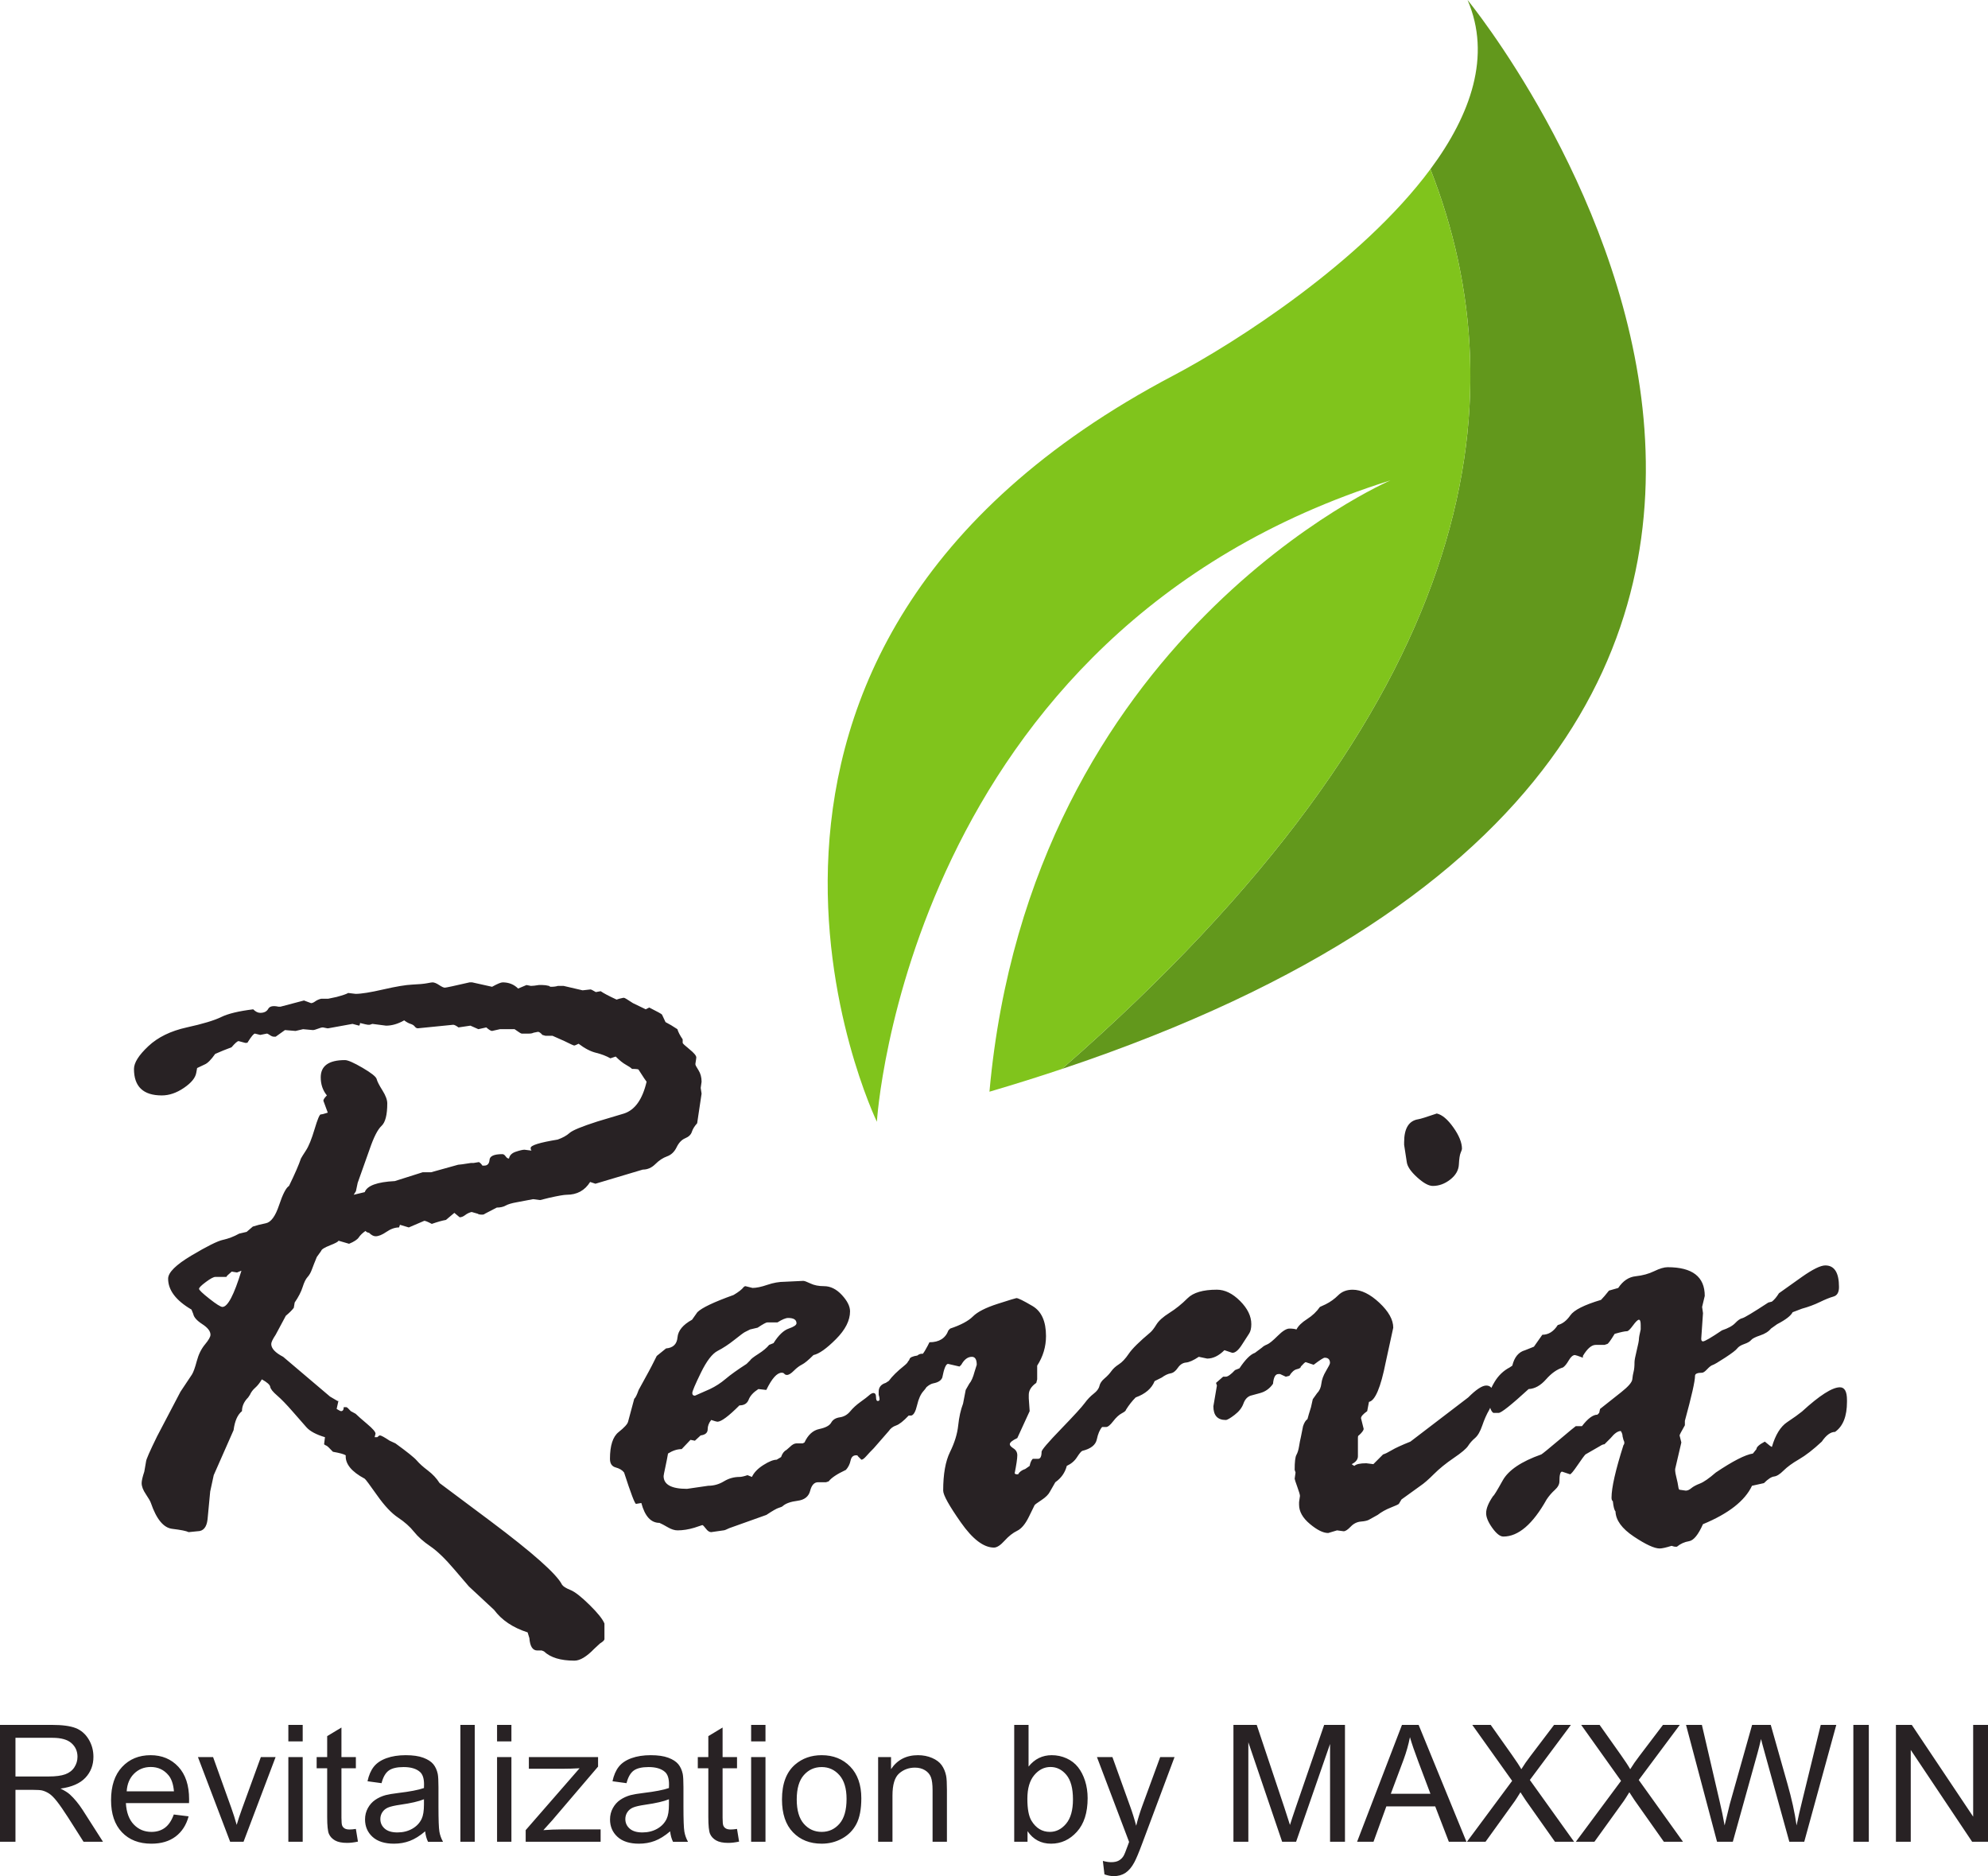 <?xml version="1.0" encoding="utf-8"?>
<!-- Generator: Adobe Illustrator 16.0.0, SVG Export Plug-In . SVG Version: 6.00 Build 0)  -->
<!DOCTYPE svg PUBLIC "-//W3C//DTD SVG 1.1//EN" "http://www.w3.org/Graphics/SVG/1.1/DTD/svg11.dtd">
<svg version="1.1" id="Vrstva_1" xmlns="http://www.w3.org/2000/svg" xmlns:xlink="http://www.w3.org/1999/xlink" x="0px" y="0px"
	 width="766.59px" height="723.404px" viewBox="0 0 766.59 723.404" enable-background="new 0 0 766.59 723.404"
	 xml:space="preserve">
<path fill="#282224" d="M219.955,613.068c-1.705-0.681-2.785-1.362-3.238-2.043c-2.045-4.087-11.248-12.26-27.604-24.52
	l-19.597-14.644c-1.139-1.815-2.645-3.432-4.518-4.854c-1.873-1.418-3.293-2.693-4.26-3.83c-0.966-1.134-3.719-3.348-8.263-6.641
	l-2.216-1.021c-2.046-1.361-3.297-2.043-3.749-2.043c-0.229,0-0.569,0.229-1.021,0.682h-1.023l0.343-1.362
	c0-0.682-1.08-1.929-3.238-3.746c-2.159-1.813-3.637-3.12-4.432-3.916l-1.873-1.021c-0.911-1.021-1.479-1.533-1.706-1.533h-1.021
	c0,1.022-0.341,1.533-1.021,1.533c-0.229,0-0.799-0.283-1.706-0.852l0.682-3.064h-0.341l-2.896-1.703l-18.063-15.324
	c-3.066-1.588-4.6-3.235-4.6-4.938c0-0.682,0.567-1.873,1.703-3.576l3.921-7.321c1.365-1.132,2.389-2.154,3.07-3.063l0.343-2.044
	c1.476-2.154,2.498-4.143,3.066-5.959c0.569-1.814,1.194-3.093,1.875-3.831c0.683-0.737,1.251-1.729,1.706-2.979
	c0.455-1.248,1.08-2.836,1.878-4.768l1.705-2.384c0.112-0.566,1.251-1.277,3.411-2.128c2.161-0.852,3.241-1.447,3.241-1.788
	l4.092,1.19c1.932-0.793,3.182-1.617,3.751-2.469c0.57-0.852,1.421-1.673,2.561-2.469c0.455,0.455,0.91,0.681,1.364,0.681
	c0.91,0.91,1.762,1.362,2.56,1.362c1.136,0,2.528-0.566,4.177-1.702c1.65-1.134,3.271-1.703,4.861-1.703l0.34-1.021l3.414,1.021
	l5.967-2.554c0.455,0,1.421,0.398,2.9,1.19c2.271-0.792,4.092-1.303,5.457-1.531l3.24-2.726l2.049,1.703
	c0.681,0,1.392-0.283,2.131-0.852c0.74-0.566,1.562-0.962,2.472-1.191l2.389,0.681c0.227,0.229,0.796,0.342,1.705,0.342
	c0.452,0,0.795-0.112,1.024-0.342l4.603-2.384c1.365,0,2.501-0.255,3.411-0.766c0.911-0.511,2.331-0.937,4.266-1.277l6.311-1.192
	l2.729,0.342l3.41-0.853c3.522-0.792,5.798-1.19,6.821-1.19c3.98,0,6.992-1.646,9.04-4.938l2.046,0.681l18.248-5.447
	c1.819,0,3.44-0.708,4.86-2.129c1.421-1.417,2.927-2.41,4.518-2.979c1.591-0.565,2.815-1.729,3.669-3.49
	c0.852-1.759,1.96-2.921,3.325-3.489c1.363-0.568,2.217-1.391,2.557-2.471c0.342-1.076,1.025-2.183,2.05-3.319l1.705-11.407
	l-0.339-2.214l0.339-2.384c0-1.703-0.397-3.177-1.188-4.427c-0.793-1.248-1.187-1.985-1.187-2.215v-0.341
	c0.224-1.361,0.338-2.154,0.338-2.384c0-0.68-0.878-1.728-2.628-3.149c-1.753-1.418-2.628-2.239-2.628-2.469v-1.361
	c-1.018-1.475-1.695-2.78-2.033-3.916c-1.698-1.135-3.226-2.043-4.579-2.726l-1.357-2.895c-0.113-0.228-1.753-1.134-4.919-2.726
	l-1.356,0.683l-4.938-2.385c-2.044-1.361-3.18-2.043-3.406-2.043h-0.34c-1.136,0.229-1.986,0.454-2.554,0.682
	c-2.953-1.362-4.996-2.439-6.129-3.235l-1.873,0.341c-1.136-0.68-1.816-1.021-2.043-1.021l-3.064,0.341l-7.321-1.703h-2.213
	c-0.682,0.229-1.592,0.341-2.725,0.341c-0.229,0-0.455-0.111-0.681-0.341c-0.91-0.227-1.761-0.341-2.554-0.341h-1.362
	c-1.361,0.229-2.383,0.341-3.064,0.341l-1.703-0.341l-3.234,1.362c-1.59-1.589-3.575-2.385-5.959-2.385
	c-0.681,0-2.043,0.569-4.086,1.703l-7.662-1.703h-1.021c-5.902,1.362-9.082,2.043-9.535,2.043s-1.191-0.339-2.213-1.021
	c-1.021-0.68-1.873-1.021-2.554-1.021c-0.229,0-0.936,0.114-2.128,0.342c-1.192,0.229-3.065,0.399-5.619,0.511
	c-2.553,0.114-6.299,0.739-11.237,1.873c-4.938,1.136-8.486,1.702-10.642,1.702l-2.895-0.341c-0.455,0.341-1.932,0.851-4.428,1.532
	l-3.234,0.682h-2.725c-0.91,0.229-1.676,0.568-2.299,1.021c-0.625,0.455-1.165,0.682-1.617,0.682l-2.725-1.021l-9.024,2.384h-0.852
	c-2.043-0.452-3.351-0.17-3.916,0.852c-0.569,1.021-1.591,1.532-3.065,1.532c-0.91,0-1.816-0.451-2.724-1.361
	c-5.563,0.68-9.679,1.675-12.345,2.979c-2.669,1.308-7.096,2.641-13.281,4.001c-6.188,1.362-11.125,3.775-14.813,7.236
	c-3.689,3.464-5.533,6.386-5.533,8.77c0,6.812,3.575,10.216,10.727,10.216c2.836,0,5.675-0.963,8.513-2.895
	c2.837-1.929,4.429-3.856,4.769-5.789l0.341-1.873l2.881-1.364c1.133-0.452,2.495-1.814,4.086-4.086
	c2.043-0.908,4.143-1.759,6.3-2.555c1.362-1.588,2.27-2.384,2.725-2.384l2.554,0.682h0.34c0.452,0,0.682-0.112,0.682-0.341
	c1.362-2.155,2.27-3.235,2.725-3.235l2.043,0.511l2.554-0.511c0.227,0,0.623,0.201,1.192,0.598c0.565,0.398,1.077,0.596,1.532,0.596
	h0.681l3.576-2.555l4.086,0.341l2.895-0.682l3.746,0.341c0.452,0,1.106-0.171,1.958-0.512c0.852-0.34,1.503-0.511,1.958-0.511
	l1.703,0.341h0.34l9.365-1.702l2.554,0.682c0.227-0.227,0.34-0.566,0.34-1.021c1.815,0.455,2.837,0.682,3.065,0.682h0.681
	l1.021-0.341l5.278,0.682c2.27,0,4.597-0.682,6.98-2.043c0.907,0.68,1.729,1.135,2.469,1.361c0.737,0.229,1.277,0.569,1.617,1.021
	c0.341,0.454,0.737,0.681,1.192,0.681l13.622-1.361c0.452,0,1.133,0.34,2.043,1.021l4.598-0.681l3.064,1.361l3.064-0.682
	c1.021,0.91,1.758,1.362,2.213,1.362l3.065-0.682h5.619c1.588,1.137,2.495,1.702,2.724,1.702h2.896c0.682,0,1.248-0.11,1.702-0.34
	l1.703-0.341c0.453,0,1.022,0.398,1.703,1.19l1.192,0.342h2.724l4.599,2.043c2.269,1.137,3.517,1.703,3.745,1.703
	c0.227,0,0.793-0.228,1.703-0.683c2.385,1.817,4.624,2.98,6.727,3.491c2.099,0.511,3.942,1.221,5.534,2.128l2.043-0.681
	c1.474,1.476,2.779,2.526,3.916,3.148c1.134,0.626,1.929,1.166,2.384,1.618c1.702,0,2.554,0.114,2.554,0.34
	c1.815,2.839,2.836,4.371,3.065,4.599c-1.595,6.811-4.494,10.897-8.703,12.259l-10.237,3.064c-6.028,1.933-9.612,3.405-10.751,4.427
	c-1.139,1.022-2.673,1.873-4.604,2.556c-6.941,1.135-10.41,2.213-10.41,3.233c0,0.455,0.113,0.795,0.343,1.021l-2.729-0.34
	c-0.683,0-1.793,0.255-3.327,0.766c-1.538,0.511-2.42,1.392-2.646,2.64c-0.457,0-0.883-0.282-1.282-0.852
	c-0.398-0.567-0.824-0.852-1.276-0.852c-3.188,0-4.837,0.739-4.949,2.214c-0.114,1.477-0.798,2.214-2.048,2.214h-0.682
	c-0.458-0.682-0.913-1.133-1.364-1.362l-2.049,0.34h-1.023c-2.845,0.455-4.494,0.683-4.949,0.683l-10.407,2.895h-3.242
	l-10.748,3.405c-6.828,0.341-10.693,1.761-11.601,4.257l-4.257,1.021l0.852-1.362l0.682-3.235l4.598-12.939
	c1.588-4.652,3.12-7.662,4.597-9.024c1.474-1.362,2.214-4.256,2.214-8.684c0-1.362-0.625-3.035-1.873-5.022
	c-1.25-1.984-1.987-3.432-2.213-4.342c-0.229-0.907-2.041-2.354-5.438-4.342c-3.4-1.985-5.664-2.979-6.795-2.979
	c-6.225,0-9.338,2.214-9.338,6.641c0,2.724,0.79,5.052,2.375,6.98c-0.904,0.91-1.356,1.591-1.356,2.043l1.697,4.598
	c-1.359,0.455-2.264,0.682-2.716,0.682s-1.245,1.901-2.378,5.704c-1.134,3.805-2.235,6.528-3.311,8.173
	c-1.075,1.646-1.726,2.698-1.953,3.149c-0.796,2.385-2.324,5.904-4.592,10.558c-1.136,0.68-2.413,3.148-3.828,7.406
	c-1.418,4.256-3.117,6.585-5.103,6.98c-1.984,0.398-3.658,0.824-5.021,1.276l-2.381,2.044l-2.892,0.681
	c-2.043,1.136-4.113,1.933-6.209,2.384c-2.101,0.455-6.154,2.47-12.164,6.045c-6.013,3.575-9.016,6.555-9.016,8.938
	c0,4.428,3.003,8.402,9.016,11.919l0.681,1.703c0.227,1.25,1.39,2.554,3.488,3.916c2.096,1.362,3.146,2.724,3.146,4.086
	c0,0.796-0.71,2.044-2.128,3.746c-1.418,1.703-2.466,3.831-3.146,6.385s-1.304,4.286-1.87,5.193l-4.422,6.641l-9.017,17.197
	c-2.836,5.789-4.254,9.023-4.254,9.705l-0.681,3.916c-0.681,2.043-1.021,3.52-1.021,4.427c0,1.251,0.536,2.669,1.611,4.257
	c1.075,1.591,1.727,2.725,1.953,3.405c2.145,6.244,4.884,9.564,8.215,9.961c3.331,0.399,5.446,0.825,6.352,1.277l3.387-0.342
	c2.256,0,3.555-1.532,3.895-4.597l1.018-10.728l1.362-6.301l7.659-17.366c0.452-3.518,1.532-5.96,3.235-7.321
	c0-1.928,0.793-3.688,2.384-5.278l0.682-1.021c0.451-1.023,1.133-1.931,2.043-2.726c0.906-0.793,1.759-1.873,2.554-3.234
	c2.043,1.136,3.12,2.102,3.235,2.895c0.11,0.796,0.991,1.902,2.636,3.32c1.645,1.421,3.603,3.435,5.875,6.045
	c2.269,2.612,4.086,4.682,5.448,6.215c1.361,1.532,3.742,2.81,7.148,3.831l-0.341,2.725c0.227,0.229,0.511,0.399,0.852,0.511
	c0.342,0.113,1.192,0.91,2.555,2.384c2.609,0.455,4.257,0.91,4.938,1.362c-0.229,3.294,2.211,6.299,7.319,9.023
	c0.341,0.229,1.929,2.358,4.768,6.385c2.836,4.031,5.531,6.897,8.085,8.6c2.555,1.703,4.598,3.519,6.13,5.448
	c1.532,1.931,3.633,3.805,6.301,5.618c2.666,1.817,5.76,4.797,9.276,8.939c3.518,4.142,5.391,6.326,5.619,6.555l9.706,9.024
	c2.948,3.973,7.261,6.868,12.938,8.684l0.681,2.214c0.226,3.178,1.248,4.769,3.065,4.769h1.699l0.852,0.341
	c2.496,2.383,6.412,3.575,11.749,3.575c2.154,0,4.709-1.533,7.66-4.598l2.213-2.044c1.134-0.681,1.703-1.25,1.703-1.701v-5.96
	c-0.682-1.702-2.612-4.115-5.795-7.236C224.1,615.649,221.657,613.749,219.955,613.068z M85.775,503.929
	c-0.68,0-2.355-1.047-5.021-3.15c-2.668-2.099-4.001-3.376-4.001-3.831c0-0.452,0.878-1.332,2.639-2.639
	c1.759-1.304,2.98-1.958,3.661-1.958h4.257c0-0.228,0.682-0.908,2.042-2.043l2.043,0.34l1.703-0.681
	C90.258,499.276,87.818,503.929,85.775,503.929z M475.197,521.632c1.133,0,2.354-1.021,3.658-3.065
	c1.303-2.043,2.241-3.49,2.809-4.342c0.567-0.85,0.853-2.069,0.853-3.66c0-3.064-1.448-6.044-4.342-8.938
	c-2.895-2.896-5.873-4.343-8.939-4.343c-5.336,0-9.11,1.106-11.322,3.32s-4.541,4.087-6.979,5.619
	c-2.443,1.533-4.115,3.038-5.023,4.512c-0.91,1.477-1.703,2.498-2.383,3.065c-4.199,3.52-6.953,6.243-8.256,8.173
	c-1.307,1.931-2.584,3.293-3.832,4.086c-1.25,0.796-2.213,1.676-2.895,2.64c-0.681,0.966-1.562,1.902-2.64,2.81
	c-1.08,0.911-1.731,1.874-1.957,2.895c-0.23,1.022-0.967,2.017-2.215,2.98c-1.25,0.966-2.412,2.186-3.49,3.66
	c-1.08,1.477-4.114,4.797-9.108,9.961c-4.996,5.167-7.492,8.088-7.492,8.769c0,1.818-0.455,2.726-1.361,2.726h-2.043
	c-0.57,0.569-0.966,1.477-1.19,2.725l-1.703,1.19c-1.364,0.455-2.272,1.137-2.726,2.044h-0.682c-0.229,0-0.455-0.111-0.68-0.341
	c0.679-3.404,1.021-5.729,1.021-6.98c0-1.133-0.483-2.015-1.447-2.64c-0.967-0.623-1.446-1.162-1.446-1.617
	c0-0.682,0.963-1.475,2.895-2.385l4.768-10.386l-0.342-4.938v-1.361c0-1.703,0.962-3.236,2.895-4.598l0.342-1.362v-5.278
	c2.267-3.516,3.404-7.321,3.404-11.408c0-5.675-1.732-9.533-5.193-11.577c-3.462-2.043-5.532-3.064-6.214-3.064
	c-0.228,0-2.638,0.739-7.236,2.214c-4.597,1.477-7.772,3.094-9.53,4.854c-1.763,1.761-4.685,3.32-8.771,4.682l-0.681,0.682
	c-1.135,3.065-3.575,4.598-7.321,4.598l-0.681,1.361c-0.791,1.502-1.413,2.524-1.873,3.09c-0.11-0.012-0.217-0.026-0.337-0.026
	c-0.645,0-1.238,0.236-1.779,0.693c-1.806,0.274-2.813,0.722-2.991,1.348c-0.046,0.162-0.125,0.328-0.209,0.494
	c-0.257,0.238-0.483,0.552-0.67,0.955c-0.315,0.358-0.691,0.726-1.164,1.104c-2.709,2.168-4.692,4.126-5.964,5.878l-1.186,0.765
	c-1.817,0.569-2.725,1.703-2.725,3.405v1.192c0.227,0.681,0.34,1.25,0.34,1.702c0,0.454-0.229,0.682-0.681,0.682
	c-0.455,0-0.681-0.512-0.681-1.533c0-1.021-0.341-1.532-1.021-1.532c-0.455,0-0.995,0.286-1.618,0.853
	c-0.625,0.569-1.731,1.421-3.322,2.554c-1.591,1.136-2.924,2.357-4.001,3.661c-1.08,1.306-2.413,2.072-4.002,2.299
	c-1.591,0.229-2.696,0.909-3.319,2.043c-0.625,1.136-2.158,1.958-4.601,2.469c-2.441,0.511-4.342,2.243-5.704,5.193l-0.681,0.341
	h-2.384c-0.795,0-1.647,0.454-2.554,1.361l-1.362,1.192c-0.91,0.454-1.591,1.362-2.043,2.725l-1.703,1.021
	c-1.251,0-2.956,0.682-5.11,2.044c-2.158,1.362-3.636,2.895-4.428,4.597l-1.703-0.682c-1.361,0.455-2.384,0.682-3.064,0.682
	c-2.16,0-4.174,0.569-6.047,1.703c-1.872,1.136-3.89,1.703-6.044,1.703l-8.175,1.19c-6.019,0-9.024-1.645-9.024-4.938
	c0-0.227,0.226-1.389,0.681-3.49c0.452-2.1,0.792-3.831,1.021-5.193c1.812-1.134,3.567-1.703,5.268-1.703l3.4-3.574l1.7,0.34
	l2.208-2.043c1.812-0.227,2.719-1.022,2.719-2.385c0-1.246,0.452-2.438,1.359-3.574c1.358,0.455,2.151,0.681,2.381,0.681
	c1.472,0,4.305-2.099,8.498-6.3c1.811,0,3.001-0.737,3.566-2.214c0.567-1.475,1.815-2.836,3.741-4.086l3.06,0.341
	c2.15-4.428,4.132-6.641,5.946-6.641c0.452,0,0.793,0.144,1.019,0.426c0.227,0.284,0.566,0.426,1.021,0.426
	c0.679,0,1.557-0.538,2.634-1.618c1.075-1.077,2.123-1.873,3.146-2.384c1.019-0.511,2.492-1.729,4.419-3.66
	c2.151-0.452,5.041-2.496,8.667-6.13c3.624-3.632,5.438-7.207,5.438-10.727c0-1.931-1.051-4.029-3.149-6.302
	c-2.1-2.268-4.396-3.404-6.892-3.404c-2.043,0-3.771-0.339-5.189-1.021c-1.418-0.68-2.355-1.021-2.808-1.021l-7.146,0.341
	c-2.155,0-4.398,0.397-6.723,1.19c-2.325,0.797-4.226,1.192-5.699,1.192l-2.725-0.682c-0.226,0-0.451,0.113-0.678,0.341
	c-0.682,0.91-1.988,1.931-3.917,3.063c-7.6,2.726-12.251,4.939-13.951,6.642l-2.043,2.895c-3.517,1.933-5.39,4.202-5.615,6.812
	c-0.228,2.612-1.7,4.03-4.423,4.257l-3.575,2.895c-1.589,3.181-2.61,5.167-3.063,5.96l-3.914,7.151
	c-0.682,1.93-1.251,3.063-1.703,3.405l-2.381,8.854c-0.229,0.91-1.448,2.243-3.661,4.002c-2.213,1.761-3.319,5.193-3.319,10.301
	c0,1.817,0.736,2.924,2.213,3.32c1.474,0.399,2.554,1.051,3.234,1.958c2.612,8.062,4.146,12.089,4.601,12.089l2.046-0.341
	c1.362,5.108,3.689,7.662,6.986,7.662c0.793,0.341,1.873,0.91,3.234,1.703c1.362,0.795,2.612,1.19,3.751,1.19
	c2.044,0,4.204-0.339,6.477-1.021l3.067-1.021c0.227,0,0.682,0.455,1.362,1.362c0.681,0.91,1.362,1.362,2.046,1.362l4.771-0.683
	c0.341,0,1.076-0.282,2.216-0.851l14.313-5.108c2.384-1.588,3.976-2.496,4.771-2.725c0.796-0.227,1.307-0.452,1.535-0.682
	c1.137-1.021,3.038-1.702,5.709-2.043c2.668-0.341,4.286-1.617,4.855-3.83c0.569-2.215,1.59-3.32,3.066-3.32h3.067l1.022-0.341
	c1.021-1.363,3.237-2.836,6.646-4.428c0.911-1.021,1.506-2.214,1.791-3.575c0.282-1.361,0.992-2.043,2.131-2.043
	c0.452,0,0.682,0.113,0.682,0.341l1.361,1.361c0.452,0,1.078-0.452,1.873-1.361c0.796-0.907,1.761-1.929,2.9-3.065l5.792-6.64
	c0.681-1.023,1.62-1.73,2.812-2.129c1.192-0.396,2.813-1.673,4.858-3.831h1.021c0.91-0.227,1.647-1.56,2.217-4.001
	c0.566-2.439,1.388-4.257,2.469-5.448c0.504-0.557,0.879-1.053,1.148-1.497c0.936-0.822,1.834-1.325,2.694-1.486
	c1.817-0.341,2.953-1.077,3.408-2.213c0.681-3.518,1.418-5.278,2.213-5.278c0.115,0,1.592,0.339,4.43,1.021l0.685-0.682
	c1.133-2.043,2.495-3.064,4.086-3.064c1.247,0,1.874,1.021,1.874,3.064l-0.853,2.725c-0.569,2.159-1.251,3.691-2.044,4.599
	l-1.361,2.384l-1.022,5.278c-0.91,2.384-1.532,5.192-1.873,8.428c-0.34,3.236-1.391,6.641-3.149,10.216
	c-1.762,3.576-2.64,8.543-2.64,14.898c0,1.702,2.27,5.79,6.812,12.26c4.538,6.47,8.794,9.705,12.767,9.705
	c1.133,0,2.496-0.878,4.084-2.64c1.588-1.759,3.206-3.035,4.854-3.83c1.643-0.793,3.148-2.581,4.512-5.363
	c1.36-2.781,2.097-4.284,2.212-4.513c0.112-0.227,0.992-0.878,2.637-1.958c1.645-1.077,2.75-2.185,3.32-3.32l2.043-3.575
	c2.27-1.589,3.744-3.688,4.424-6.3c1.703-0.793,3.006-1.9,3.916-3.32c0.908-1.418,1.59-2.24,2.043-2.469
	c3.289-0.793,5.162-2.27,5.617-4.428c0.453-2.155,1.133-3.746,2.043-4.769h1.533c0.68,0,1.588-0.735,2.725-2.213
	c1.132-1.473,2.238-2.496,3.316-3.064c1.078-0.566,1.617-1.021,1.617-1.361c1.135-1.815,2.385-3.406,3.745-4.769
	c3.746-1.361,6.186-3.462,7.318-6.3l2.726-1.361c1.247-0.907,2.385-1.447,3.405-1.618c1.022-0.17,1.955-0.878,2.808-2.128
	c0.851-1.248,1.897-1.93,3.149-2.043c1.249-0.112,2.896-0.853,4.938-2.214l3.233,0.681c2.269,0,4.481-1.077,6.64-3.234
	L475.197,521.632z M270.271,529.298c2.214-4.539,4.368-7.35,6.471-8.43c2.099-1.077,4.257-2.495,6.47-4.257
	c2.213-1.757,3.546-2.75,4.001-2.979l2.043-1.021l2.894-0.682c2.043-1.362,3.291-2.044,3.746-2.044h3.917
	c1.814-1.134,3.176-1.702,4.086-1.702c2.155,0,3.235,0.681,3.235,2.043c0,0.682-0.995,1.362-2.979,2.043
	c-1.988,0.681-3.946,2.555-5.875,5.619l-1.702,0.681c-0.909,1.137-2.299,2.299-4.172,3.491c-1.872,1.192-2.924,2.017-3.149,2.469
	l-1.362,1.362c-3.52,2.271-6.215,4.2-8.088,5.789c-1.873,1.591-3.889,2.895-6.044,3.916l-5.789,2.554
	c-0.681,0-1.021-0.339-1.021-1.021S268.057,533.839,270.271,529.298z M546.462,453.955c2.439,2.215,4.453,3.32,6.045,3.32
	c2.384,0,4.623-0.823,6.726-2.469c2.098-1.645,3.205-3.576,3.32-5.789c0.112-2.214,0.34-3.717,0.681-4.513
	c0.341-0.793,0.511-1.304,0.511-1.532c0-2.384-1.105-5.135-3.319-8.258c-2.213-3.121-4.342-4.909-6.386-5.364
	c-3.974,1.362-6.357,2.103-7.15,2.214c-3.634,0.569-5.448,3.521-5.448,8.854v1.021l1.021,6.641
	C542.688,449.782,544.021,451.74,546.462,453.955z M709.492,534.917c-2.953,0-7.838,3.123-14.65,9.364
	c-1.25,1.022-3.152,2.384-5.706,4.087c-2.555,1.702-4.514,4.882-5.874,9.534c-0.23,0-1.138-0.681-2.729-2.043
	c-2.157,1.136-3.233,2.102-3.233,2.895l-1.365,1.703c-2.954,0.455-7.722,2.895-14.309,7.321c-2.612,2.272-4.655,3.691-6.133,4.257
	c-1.476,0.569-2.583,1.165-3.32,1.788c-0.738,0.625-1.446,0.937-2.128,0.937l-2.384-0.341c-0.229,0-0.399-0.425-0.511-1.276
	c-0.115-0.852-0.341-1.958-0.682-3.32c-0.341-1.363-0.512-2.27-0.512-2.724v-0.683l2.385-10.216l-0.682-2.725
	c0-0.227,0.682-1.532,2.043-3.916v-1.703c2.61-9.534,3.916-15.323,3.916-17.367c0-0.793,0.908-1.19,2.726-1.19
	c0.451,0,1.105-0.452,1.958-1.362c0.852-0.907,1.56-1.447,2.129-1.617c0.566-0.171,2.155-1.108,4.767-2.81
	c2.611-1.703,4.172-2.895,4.684-3.576c0.511-0.682,1.418-1.247,2.725-1.702c1.304-0.452,2.185-0.963,2.639-1.532
	c0.452-0.566,1.618-1.163,3.491-1.788c1.873-0.623,3.262-1.503,4.171-2.64l2.384-1.702c3.291-1.703,5.278-3.236,5.96-4.598
	l3.575-1.362c2.497-0.681,4.794-1.533,6.896-2.554c2.099-1.022,3.857-1.73,5.277-2.128c1.419-0.396,2.13-1.618,2.13-3.661
	c0-5.562-1.762-8.343-5.278-8.343c-1.817,0-4.826,1.477-9.024,4.427l-8.854,6.3c-0.911,1.476-1.818,2.553-2.726,3.235l-1.361,0.34
	c-5.903,3.859-9.253,5.875-10.046,6.045c-0.795,0.17-1.703,0.796-2.725,1.873c-1.021,1.081-2.724,2.017-5.107,2.81
	c-4.201,2.839-6.641,4.257-7.321,4.257c-0.455,0-0.682-0.34-0.682-1.021l0.682-9.876l-0.341-2.384l1.021-4.257
	c0-7.377-4.768-11.067-14.3-11.067c-1.362,0-3.093,0.511-5.193,1.532c-2.098,1.021-4.481,1.677-7.147,1.958
	c-2.666,0.285-4.909,1.788-6.723,4.513l-3.573,1.021c-1.25,1.591-2.271,2.781-3.064,3.574c-6.471,1.933-10.413,3.916-11.831,5.96
	c-1.418,2.043-3.037,3.293-4.851,3.746c-1.591,2.498-3.575,3.745-5.956,3.745l-3.235,4.599l-3.404,1.361
	c-2.496,0.682-4.144,2.668-4.937,5.959l-1.021,0.683c-2.385,1.25-4.315,3.094-5.789,5.532c-0.513,0.85-0.931,1.629-1.265,2.348
	c-0.425-0.596-1.077-0.901-1.97-0.901c-1.588,0-3.91,1.533-6.97,4.599l-22.276,17.025c-3.402,1.362-5.813,2.468-7.229,3.32
	c-1.418,0.851-2.521,1.391-3.314,1.617l-3.741,3.746l-2.721-0.342c-2.384,0-3.917,0.34-4.598,1.022
	c-0.455-0.228-0.795-0.453-1.021-0.683c1.588-0.793,2.384-1.813,2.384-3.063v-6.981c0-0.68,0.111-1.021,0.341-1.021
	c1.248-1.133,1.873-1.985,1.873-2.554l-1.021-4.088c0-0.681,0.793-1.588,2.384-2.724l0.683-3.576
	c2.384-0.452,4.538-5.56,6.47-15.323l2.895-13.28c0-3.065-1.787-6.271-5.362-9.62c-3.576-3.347-7.014-5.023-10.308-5.023
	c-2.273,0-4.121,0.711-5.542,2.129c-1.419,1.421-3.038,2.583-4.854,3.49l-2.217,1.021c-1.25,1.817-2.899,3.379-4.945,4.683
	c-2.046,1.306-3.408,2.64-4.089,4.001c-0.683-0.226-1.592-0.341-2.729-0.341c-1.139,0-2.645,0.937-4.518,2.81
	c-1.875,1.873-3.24,2.979-4.092,3.32c-0.852,0.34-1.506,0.739-1.958,1.192l-2.729,2.043c-1.705,0.568-3.692,2.554-5.965,5.959
	l-1.705,0.682c-1.591,1.702-2.785,2.554-3.578,2.554h-1.021l-2.729,2.385l0.342,1.022l-1.364,8.003c0,3.52,1.592,5.278,4.771,5.278
	c0.566,0,1.703-0.652,3.405-1.958c1.703-1.304,2.836-2.751,3.405-4.342c0.569-1.588,1.477-2.61,2.728-3.065l3.745-1.021
	c2.044-0.566,3.69-1.759,4.94-3.575c0.227-2.496,0.906-3.746,2.044-3.746h0.681l2.214,1.021l1.364-0.342
	c0.908-1.474,1.874-2.324,2.895-2.554c1.021-0.226,1.533-0.565,1.533-1.021c1.021-1.135,1.644-1.703,1.872-1.703l3.068,1.021
	c2.384-1.814,3.802-2.724,4.256-2.724c1.361,0,2.044,0.681,2.044,2.043c0,0.34-0.511,1.362-1.533,3.063
	c-1.021,1.704-1.617,3.321-1.787,4.854c-0.171,1.532-0.711,2.753-1.618,3.66l-1.701,2.384l-0.683,3.064
	c-0.68,2.158-1.135,3.69-1.36,4.598c-0.683,0.455-1.252,1.363-1.703,2.725l-0.853,4.258c-0.229,0.908-0.455,2.071-0.681,3.489
	c-0.229,1.421-0.569,2.527-1.021,3.32c-0.455,0.795-0.682,2.724-0.682,5.789l0.341,1.021l-0.341,2.385
	c0,0.228,0.34,1.276,1.021,3.148c0.682,1.873,1.022,3.039,1.022,3.491l-0.341,2.384v1.021c0,2.611,1.389,5.081,4.172,7.405
	c2.779,2.328,5.133,3.491,7.065,3.491l3.402-1.021l2.555,0.341c0.681,0,1.588-0.596,2.725-1.788
	c1.133-1.191,2.469-1.844,4.001-1.958c1.532-0.112,2.638-0.397,3.32-0.851l3.063-1.703c1.473-1.135,3.149-2.071,5.022-2.811
	c1.873-0.736,2.921-1.218,3.149-1.447l1.021-1.701l7.317-5.278c1.362-0.908,3.092-2.411,5.19-4.513
	c2.099-2.1,4.653-4.173,7.662-6.216c3.007-2.043,4.852-3.602,5.534-4.683c0.681-1.077,1.559-2.069,2.637-2.979
	c1.078-0.908,2.014-2.525,2.809-4.854c0.793-2.325,1.674-4.313,2.641-5.959c0.157-0.268,0.28-0.565,0.412-0.855
	c0.282,0.932,0.682,1.595,1.209,1.963h2.039c1.02,0,4.877-3.063,11.57-9.193c2.382-0.111,4.621-1.362,6.721-3.746
	c2.098-2.384,4.28-3.916,6.551-4.597c0.681-0.454,1.418-1.363,2.211-2.726c0.793-1.361,1.588-2.043,2.384-2.043
	c0.224,0,1.246,0.339,3.063,1.021v-0.683c1.7-2.836,3.345-4.257,4.933-4.257h3.402l1.021-0.34c0.341,0,1.304-1.304,2.892-3.916
	c2.382-0.681,3.971-1.021,4.766-1.021c0.453,0,1.219-0.736,2.296-2.214c1.078-1.474,1.844-2.214,2.299-2.214
	c0.453,0,0.682,0.683,0.682,2.044v1.702c-0.455,1.932-0.682,3.18-0.682,3.746c0,0.57-0.285,2.017-0.852,4.342
	c-0.57,2.328-0.852,3.831-0.852,4.513c0,1.591-0.114,2.809-0.341,3.66c-0.229,0.852-0.4,1.847-0.511,2.979
	c-0.114,1.136-1.532,2.784-4.257,4.938l-8.174,6.472l-0.341,1.532l-0.681,0.681c-1.704,0-3.691,1.476-5.959,4.431h-2.385
	c-0.229,0.114-2.357,1.873-6.386,5.278c-4.031,3.404-6.33,5.277-6.896,5.617c-7.721,2.726-12.686,6.074-14.898,10.047
	c-2.214,3.975-3.434,5.96-3.661,5.96c-1.814,2.612-2.724,4.826-2.724,6.641c0,1.591,0.795,3.49,2.384,5.703
	c1.588,2.214,3.006,3.32,4.256,3.32c5.79,0,11.351-4.769,16.688-14.303c0.906-1.361,1.958-2.581,3.149-3.661
	c1.191-1.076,1.787-2.184,1.787-3.319c0-2.495,0.34-3.746,1.022-3.746l3.063,1.021c0.341,0,1.305-1.161,2.896-3.489
	c1.587-2.325,2.608-3.718,3.063-4.172l5.619-3.234c0.682-0.453,1.248-0.682,1.703-0.682l2.384-2.385
	c1.475-1.814,2.779-2.724,3.916-2.724c0.452,0.681,0.682,1.361,0.682,2.043l0.341,1.362c0.226,0.455,0.341,0.794,0.341,1.021
	c0,0.455-0.115,0.794-0.341,1.021c-3.066,9.649-4.599,16.404-4.599,20.262c0,0.681,0.172,1.135,0.512,1.362
	c0.226,2.156,0.566,3.464,1.021,3.916c0.112,3.404,2.469,6.641,7.066,9.705c4.598,3.065,7.92,4.598,9.966,4.598
	c0.908,0,2.441-0.34,4.601-1.021c0.681,0.229,1.133,0.342,1.361,0.342h0.682c1.363-1.135,2.925-1.845,4.686-2.129
	c1.762-0.283,3.55-2.47,5.366-6.557c9.881-4.086,16.183-9.023,18.911-14.813l4.6-1.022c1.588-1.588,2.895-2.439,3.916-2.554
	c1.021-0.111,2.243-0.878,3.663-2.299c1.421-1.418,3.408-2.865,5.962-4.342c2.554-1.475,5.479-3.746,8.774-6.812
	c1.702-2.495,3.407-3.746,5.11-3.746c3.065-2.153,4.601-6.015,4.601-11.578v-0.681C712.218,536.564,711.307,534.917,709.492,534.917
	z"/>
<path fill="#282224" d="M26.93,691.897c-0.82-0.738-2.019-1.486-3.597-2.244c4.324-0.595,7.521-1.988,9.591-4.182
	c2.07-2.192,3.104-4.888,3.104-8.085c0-2.479-0.625-4.744-1.875-6.793c-1.25-2.05-2.921-3.479-5.011-4.289
	c-2.091-0.81-5.144-1.214-9.161-1.214H0v45.066h5.964v-20.013h6.916c1.537,0,2.644,0.072,3.32,0.216
	c0.923,0.226,1.828,0.625,2.721,1.198c0.892,0.575,1.9,1.579,3.028,3.013c1.127,1.436,2.562,3.505,4.304,6.21l5.964,9.376h7.501
	l-7.839-12.266C30.322,695.493,28.672,693.494,26.93,691.897z M18.783,684.979H5.964v-14.91h14.264c3.34,0,5.784,0.688,7.332,2.061
	c1.547,1.373,2.321,3.125,2.321,5.256c0,1.456-0.4,2.803-1.199,4.043s-1.967,2.142-3.504,2.705
	C23.64,684.698,21.509,684.979,18.783,684.979z M58.07,676.772c-4.508,0-8.177,1.517-11.005,4.55s-4.242,7.296-4.242,12.788
	c0,5.309,1.398,9.434,4.196,12.373c2.797,2.941,6.583,4.411,11.358,4.411c3.792,0,6.907-0.922,9.346-2.767
	c2.439-1.844,4.109-4.437,5.011-7.777l-5.718-0.707c-0.841,2.336-1.979,4.037-3.413,5.103c-1.434,1.066-3.166,1.6-5.194,1.6
	c-2.726,0-5-0.953-6.824-2.859s-2.838-4.651-3.043-8.238h24.346c0.021-0.656,0.031-1.147,0.031-1.476
	c0-5.39-1.383-9.571-4.15-12.543C66.001,678.258,62.435,676.772,58.07,676.772z M48.848,690.697
	c0.185-2.848,1.143-5.123,2.873-6.824c1.732-1.7,3.868-2.552,6.41-2.552c2.808,0,5.092,1.065,6.854,3.197
	c1.148,1.373,1.846,3.433,2.092,6.179H48.848z M93.331,697.43c-0.882,2.418-1.568,4.488-2.061,6.209
	c-0.635-2.274-1.332-4.467-2.09-6.578l-7.009-19.552h-5.841l12.419,32.646h5.165l12.357-32.646h-5.687L93.331,697.43z
	 M111.191,671.452h5.534v-6.362h-5.534V671.452z M111.191,710.156h5.534v-32.646h-5.534V710.156z M134.801,705.422
	c-0.82,0-1.451-0.133-1.891-0.399c-0.441-0.265-0.759-0.625-0.953-1.076c-0.195-0.45-0.292-1.465-0.292-3.043v-19.091h5.563v-4.304
	h-5.563v-11.404l-5.502,3.319v8.085h-4.059v4.304h4.059v18.783c0,3.32,0.225,5.498,0.676,6.532c0.45,1.034,1.229,1.87,2.336,2.506
	c1.105,0.635,2.663,0.953,4.672,0.953c1.23,0,2.623-0.165,4.181-0.492l-0.799-4.889
	C136.225,705.351,135.415,705.422,134.801,705.422z M169.076,696.478V689.1c0-2.459-0.093-4.161-0.277-5.104
	c-0.327-1.517-0.902-2.772-1.721-3.767c-0.82-0.994-2.102-1.819-3.844-2.475c-1.741-0.655-4.007-0.983-6.794-0.983
	c-2.807,0-5.276,0.383-7.407,1.152c-2.133,0.769-3.762,1.865-4.889,3.29c-1.127,1.423-1.936,3.294-2.428,5.609l5.41,0.737
	c0.594-2.316,1.511-3.93,2.751-4.842c1.24-0.911,3.161-1.368,5.764-1.368c2.787,0,4.888,0.626,6.302,1.875
	c1.045,0.923,1.568,2.511,1.568,4.766c0,0.205-0.011,0.687-0.031,1.444c-2.11,0.738-5.399,1.373-9.868,1.906
	c-2.191,0.267-3.832,0.543-4.918,0.83c-1.476,0.41-2.803,1.014-3.98,1.813c-1.179,0.8-2.132,1.861-2.859,3.183
	c-0.727,1.321-1.091,2.781-1.091,4.381c0,2.726,0.963,4.965,2.89,6.717c1.928,1.752,4.684,2.628,8.271,2.628
	c2.172,0,4.206-0.358,6.102-1.075s3.868-1.947,5.917-3.688c0.164,1.537,0.533,2.88,1.107,4.028h5.779
	c-0.697-1.25-1.164-2.557-1.399-3.92C169.194,704.875,169.076,701.623,169.076,696.478z M163.481,695.8
	c0,2.438-0.298,4.284-0.892,5.534c-0.779,1.618-1.998,2.895-3.658,3.826c-1.66,0.933-3.556,1.398-5.687,1.398
	c-2.152,0-3.786-0.493-4.903-1.477c-1.117-0.982-1.675-2.213-1.675-3.688c0-0.964,0.256-1.84,0.769-2.629
	c0.512-0.789,1.24-1.388,2.184-1.798c0.941-0.41,2.551-0.779,4.825-1.107c4.017-0.573,7.028-1.271,9.037-2.09V695.8z
	 M177.53,710.156h5.534V665.09h-5.534V710.156z M191.671,710.156h5.534v-32.646h-5.534V710.156z M191.671,671.452h5.534v-6.362
	h-5.534V671.452z M209.532,705.669l3.411-3.781l17.677-20.72v-3.658h-26.684v4.488h13.312c1.803,0,3.884-0.063,6.24-0.186
	l-20.78,23.855v4.489h28.896v-4.765H216.51C214.338,705.393,212.011,705.484,209.532,705.669z M263.544,696.478V689.1
	c0-2.459-0.092-4.161-0.277-5.104c-0.327-1.517-0.902-2.772-1.721-3.767c-0.82-0.994-2.102-1.819-3.843-2.475
	c-1.742-0.655-4.008-0.983-6.794-0.983c-2.808,0-5.277,0.383-7.408,1.152c-2.132,0.769-3.762,1.865-4.889,3.29
	c-1.127,1.423-1.936,3.294-2.428,5.609l5.41,0.737c0.594-2.316,1.511-3.93,2.751-4.842c1.24-0.911,3.161-1.368,5.764-1.368
	c2.787,0,4.889,0.626,6.303,1.875c1.045,0.923,1.567,2.511,1.567,4.766c0,0.205-0.011,0.687-0.03,1.444
	c-2.111,0.738-5.4,1.373-9.868,1.906c-2.192,0.267-3.832,0.543-4.918,0.83c-1.477,0.41-2.804,1.014-3.981,1.813
	c-1.179,0.8-2.132,1.861-2.858,3.183c-0.728,1.321-1.092,2.781-1.092,4.381c0,2.726,0.963,4.965,2.891,6.717
	c1.927,1.752,4.683,2.628,8.27,2.628c2.172,0,4.206-0.358,6.103-1.075c1.895-0.717,3.867-1.947,5.917-3.688
	c0.164,1.537,0.531,2.88,1.106,4.028h5.779c-0.697-1.25-1.164-2.557-1.399-3.92C263.662,704.875,263.544,701.623,263.544,696.478z
	 M257.949,695.8c0,2.438-0.299,4.284-0.893,5.534c-0.779,1.618-1.998,2.895-3.658,3.826c-1.66,0.933-3.556,1.398-5.687,1.398
	c-2.152,0-3.786-0.493-4.903-1.477c-1.117-0.982-1.675-2.213-1.675-3.688c0-0.964,0.256-1.84,0.769-2.629s1.24-1.388,2.184-1.798
	c0.941-0.41,2.551-0.779,4.826-1.107c4.016-0.573,7.027-1.271,9.037-2.09V695.8z M281.775,705.422c-0.819,0-1.45-0.133-1.891-0.399
	c-0.441-0.265-0.758-0.625-0.953-1.076c-0.195-0.45-0.292-1.465-0.292-3.043v-19.091h5.564v-4.304h-5.564v-11.404l-5.502,3.319
	v8.085h-4.058v4.304h4.058v18.783c0,3.32,0.225,5.498,0.676,6.532c0.45,1.034,1.229,1.87,2.336,2.506
	c1.106,0.635,2.663,0.953,4.672,0.953c1.23,0,2.623-0.165,4.182-0.492l-0.799-4.889
	C283.198,705.351,282.389,705.422,281.775,705.422z M289.644,710.156h5.534v-32.646h-5.534V710.156z M289.644,671.452h5.534v-6.362
	h-5.534V671.452z M316.851,676.771c-4.038,0-7.46,1.209-10.269,3.627c-3.361,2.912-5.042,7.389-5.042,13.435
	c0,5.514,1.408,9.734,4.229,12.663c2.817,2.932,6.512,4.396,11.082,4.396c2.848,0,5.476-0.666,7.885-1.998
	c2.407-1.332,4.242-3.201,5.502-5.61c1.261-2.406,1.892-5.712,1.892-9.913c0-5.185-1.426-9.248-4.273-12.188
	S321.339,676.771,316.851,676.771z M323.704,703.209c-1.823,2.09-4.108,3.136-6.854,3.136c-2.768,0-5.063-1.04-6.886-3.12
	c-1.824-2.08-2.736-5.211-2.736-9.393c0-4.181,0.911-7.306,2.736-9.377c1.823-2.069,4.118-3.104,6.886-3.104
	c2.726,0,5.006,1.041,6.84,3.12c1.834,2.081,2.751,5.14,2.751,9.177C326.441,697.932,325.529,701.117,323.704,703.209z
	 M363.115,680.615c-0.82-1.146-2.056-2.075-3.705-2.782c-1.649-0.706-3.458-1.061-5.426-1.061c-4.53,0-7.993,1.794-10.391,5.38
	v-4.643h-4.98v32.647h5.534v-17.83c0-4.181,0.856-7.019,2.567-8.515s3.745-2.244,6.102-2.244c1.477,0,2.761,0.333,3.858,0.999
	c1.096,0.666,1.859,1.559,2.29,2.674c0.431,1.118,0.646,2.804,0.646,5.059v19.857h5.534v-20.074c0-2.562-0.103-4.354-0.308-5.38
	C364.509,683.125,363.935,681.762,363.115,680.615z M415.697,681.397c-1.158-1.465-2.634-2.601-4.427-3.412
	c-1.794-0.809-3.694-1.214-5.702-1.214c-3.628,0-6.61,1.466-8.946,4.396V665.09h-5.532v45.065h5.134v-4.088
	c2.191,3.218,5.215,4.826,9.067,4.826c3.874,0,7.193-1.526,9.962-4.58c2.766-3.054,4.148-7.378,4.148-12.973
	c0-2.357-0.328-4.57-0.982-6.641C417.761,684.63,416.854,682.863,415.697,681.397z M411.101,703.193
	c-1.762,2.101-3.854,3.151-6.271,3.151c-2.971,0-5.327-1.424-7.069-4.273c-1.065-1.741-1.599-4.568-1.599-8.483
	c0-3.977,0.881-7.015,2.644-9.117c1.762-2.101,3.853-3.15,6.271-3.15c2.398,0,4.443,1.015,6.133,3.043
	c1.69,2.03,2.536,5.175,2.536,9.438C413.744,697.963,412.863,701.093,411.101,703.193z M440.396,696.537
	c-0.881,2.418-1.639,4.898-2.275,7.439c-0.695-2.645-1.484-5.166-2.365-7.563l-6.794-18.905h-5.965l12.39,32.709
	c-0.226,0.594-0.39,1.045-0.492,1.353c-0.779,2.192-1.342,3.566-1.69,4.119c-0.471,0.739-1.075,1.313-1.813,1.722
	c-0.738,0.41-1.722,0.615-2.951,0.615c-0.902,0-1.958-0.165-3.167-0.492l0.615,5.195c1.311,0.451,2.5,0.676,3.563,0.676
	c1.764,0,3.279-0.424,4.55-1.274c1.271-0.852,2.399-2.188,3.383-4.013c0.736-1.352,1.771-3.821,3.104-7.408l12.42-33.2h-5.533
	L440.396,696.537z M499.819,696.445c-1.086,3.179-1.885,5.585-2.397,7.226c-0.451-1.477-1.168-3.699-2.151-6.672l-10.667-31.908
	h-8.977v45.065h5.746v-38.364l13.034,38.364h5.38l13.097-37.72v37.72h5.749V665.09h-8.023L499.819,696.445z M540.613,665.09
	l-17.307,45.065h6.332l4.949-13.648h18.845l5.257,13.648h6.794l-18.445-45.065H540.613z M536.309,691.65l4.949-13.219
	c1.046-2.849,1.854-5.717,2.429-8.607c0.696,2.439,1.762,5.555,3.197,9.346l4.703,12.48H536.309z M605.753,665.09h-6.486
	l-9.069,11.958c-1.373,1.782-2.561,3.493-3.564,5.134c-0.718-1.291-1.927-3.136-3.628-5.533l-8.178-11.559h-7.102l15.371,21.58
	l-17.432,23.485h7.164l11.313-15.709c0.43-0.614,1.147-1.741,2.152-3.381c0.676,1.086,1.332,2.09,1.967,3.013l11.344,16.077h7.378
	l-17.062-23.823L605.753,665.09z M647.744,665.09h-6.485l-9.069,11.958c-1.373,1.782-2.561,3.493-3.565,5.134
	c-0.718-1.291-1.927-3.136-3.628-5.533l-8.177-11.559h-7.102l15.371,21.58l-17.432,23.485h7.163l11.313-15.709
	c0.43-0.614,1.146-1.741,2.152-3.381c0.676,1.086,1.331,2.09,1.967,3.013l11.344,16.077h7.378l-17.062-23.823L647.744,665.09z
	 M695.023,694.048c-0.922,3.689-1.671,6.958-2.244,9.807c-0.718-4.979-1.886-10.299-3.504-15.955l-6.456-22.81h-7.192l-8.577,30.434
	c-0.205,0.738-0.882,3.516-2.028,8.331c-0.533-3.054-1.168-6.128-1.906-9.223l-6.854-29.542h-6.117l11.958,45.065h6.085
	l9.562-34.338c0.409-1.455,0.85-3.217,1.321-5.287c0.144,0.656,0.614,2.418,1.414,5.287l9.499,34.338h5.748l12.358-45.065h-5.995
	L695.023,694.048z M714.668,710.156h5.964V665.09h-5.964V710.156z M760.871,665.09v35.383L737.2,665.09h-6.117v45.065h5.719v-35.414
	l23.671,35.414h6.117V665.09H760.871z"/>
<g id="XMLID_1074_">
	<path id="XMLID_1085_" fill="#62981C" d="M565.9,0c9.262,21.479,1.293,44.163-14.318,65.229
		c35.163,89.637,18.949,206.419-142.129,346.964C797.961,282.284,565.9,0,565.9,0z"/>
	<path id="XMLID_1088_" fill="#80C41C" d="M551.58,65.229c-26.618,35.917-75.476,67.123-99.158,79.591
		C250.361,251.191,338.135,432.527,338.135,432.527s11.279-188.804,198.021-247.292c0,0-138.773,59.868-154.615,235.712
		c9.646-2.833,18.938-5.755,27.912-8.755C570.531,271.647,586.744,154.865,551.58,65.229z"/>
</g>
</svg>
